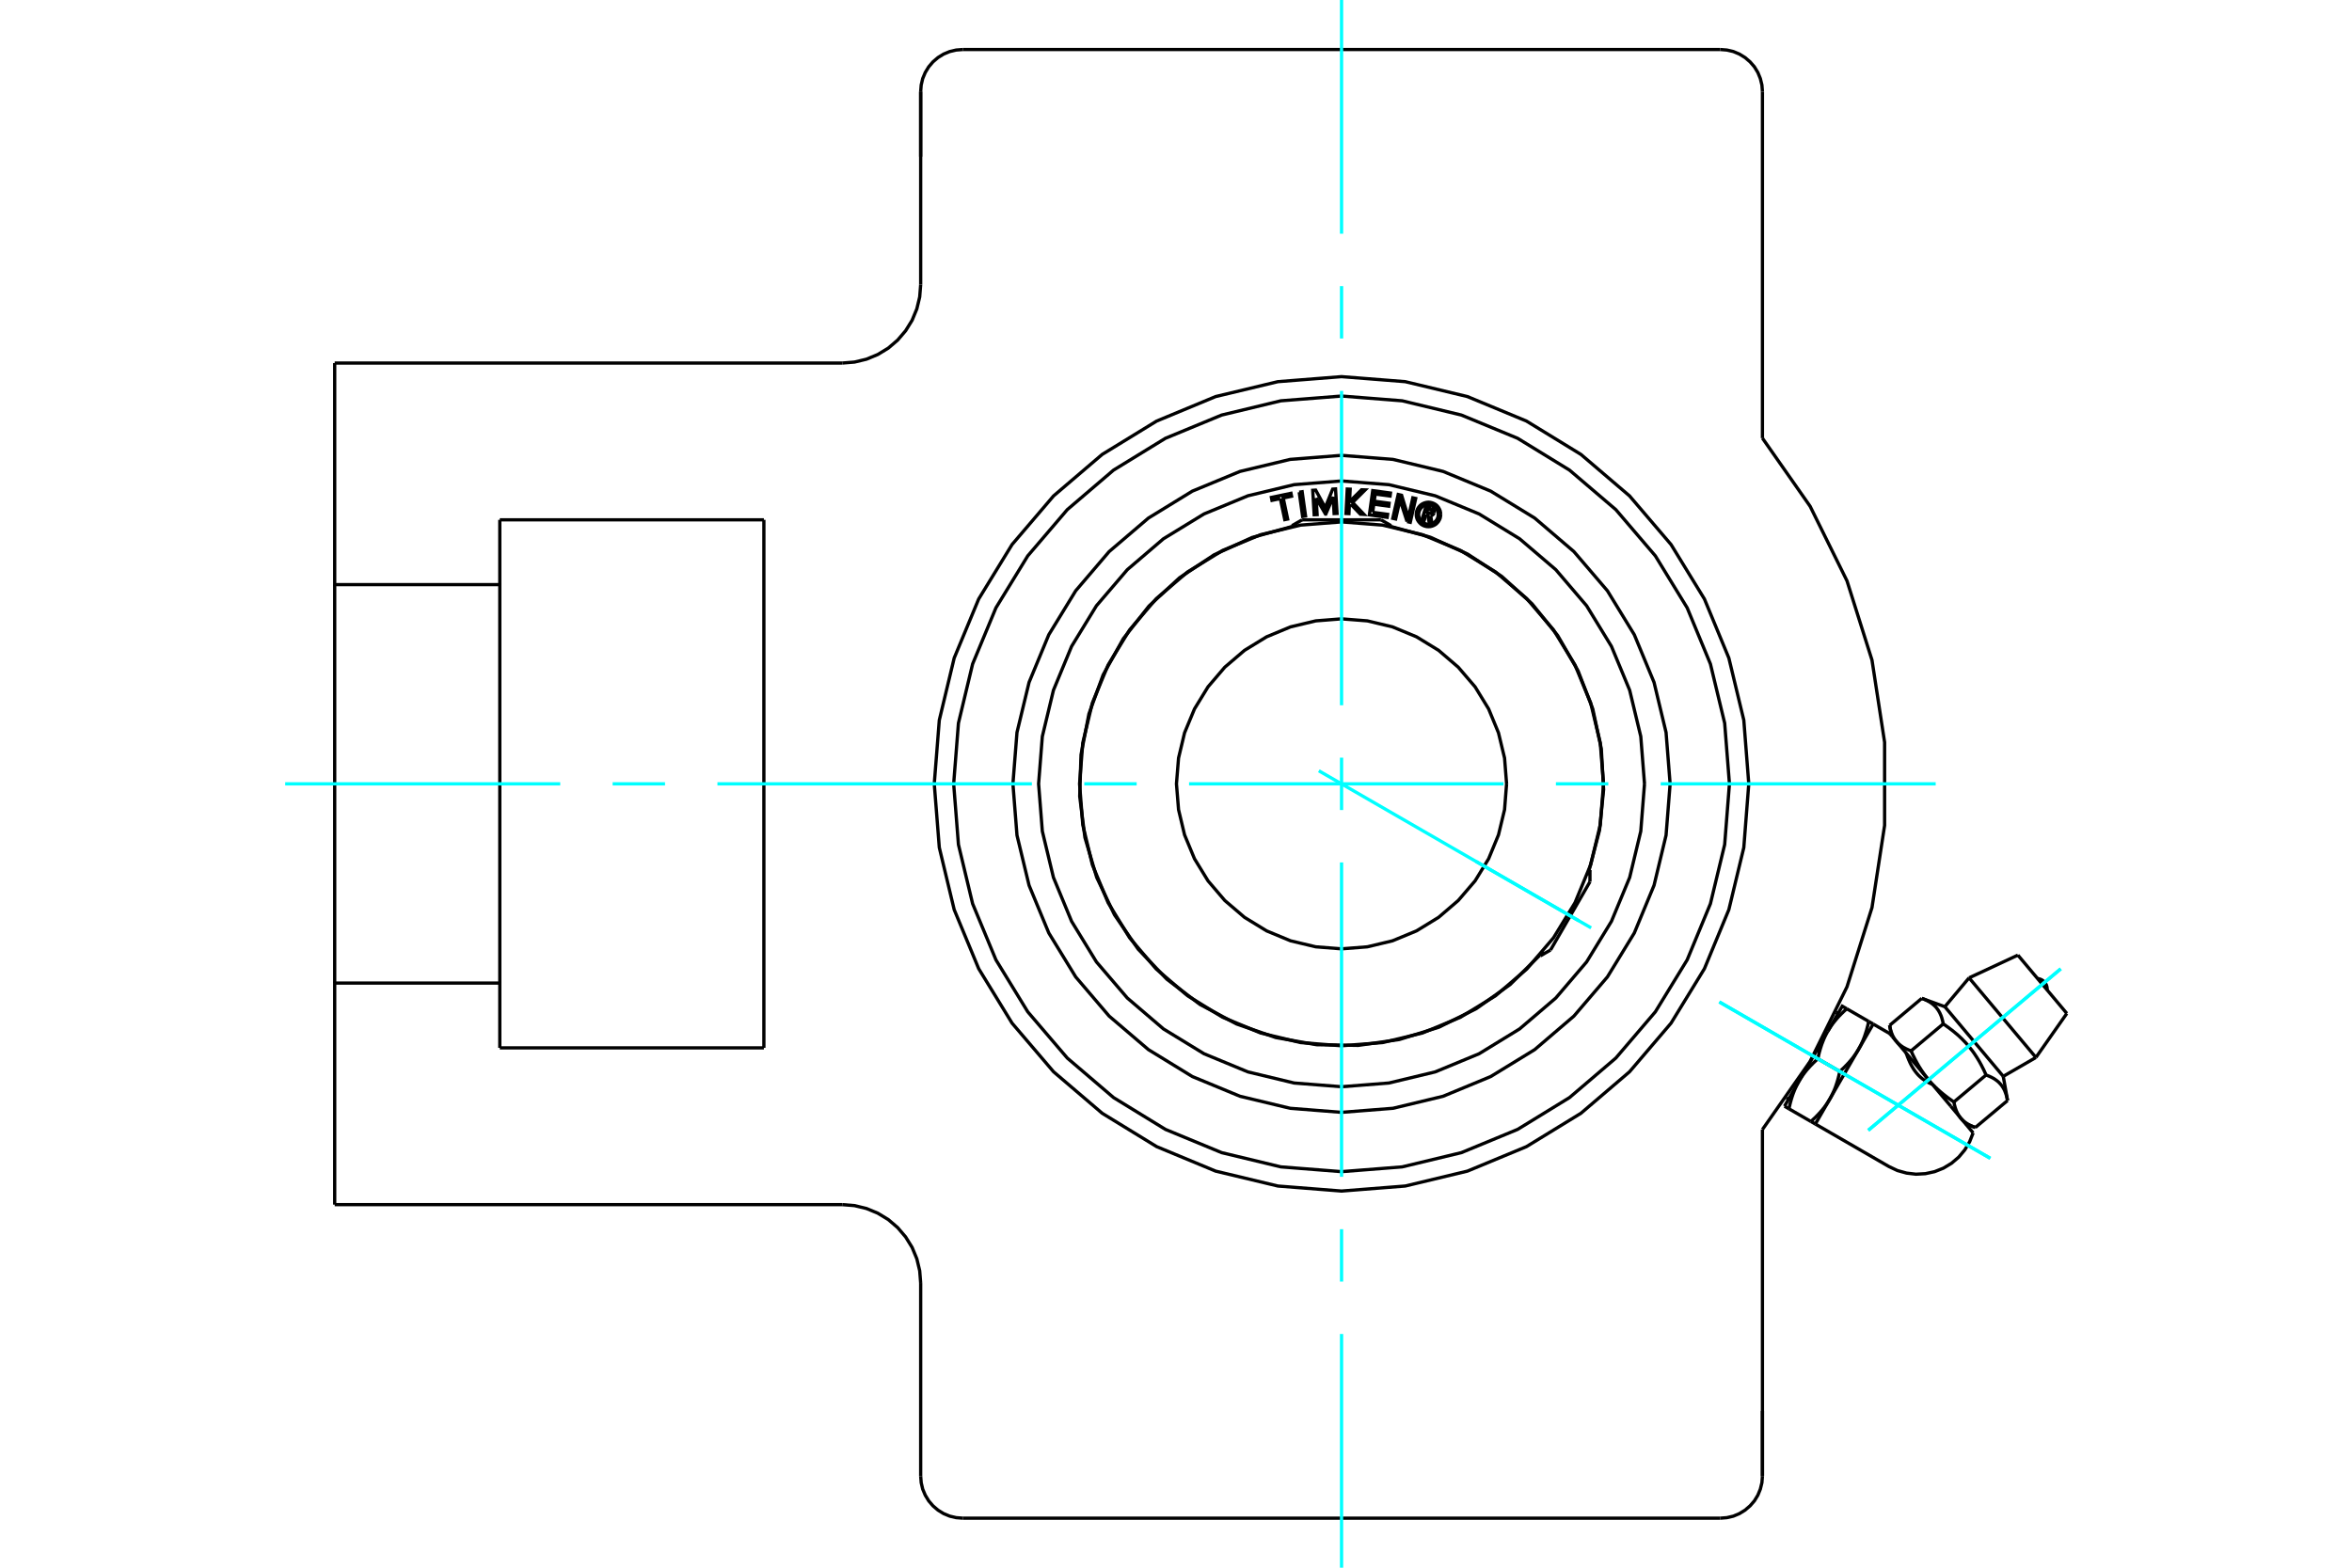 <?xml version="1.0" standalone="no"?>
<!DOCTYPE svg PUBLIC "-//W3C//DTD SVG 1.1//EN"
	"http://www.w3.org/Graphics/SVG/1.1/DTD/svg11.dtd">
<svg xmlns="http://www.w3.org/2000/svg" height="100%" width="100%" viewBox="0 0 36000 24000">
	<rect x="-1800" y="-1200" width="39600" height="26400" style="fill:#FFF"/>
	<g style="fill:none; fill-rule:evenodd" transform="matrix(1 0 0 1 0 0)">
		<g style="fill:none; stroke:#000; stroke-width:50; shape-rendering:geometricPrecision">
			<polyline points="24544,12000 24494,11373 24347,10761 24107,10180 23778,9643 23369,9165 22891,8756 22354,8427 21773,8186 21161,8039 20534,7990 19906,8039 19295,8186 18713,8427 18177,8756 17698,9165 17290,9643 16961,10180 16720,10761 16573,11373 16524,12000 16573,12627 16720,13239 16961,13820 17290,14357 17698,14835 18177,15244 18713,15573 19295,15814 19906,15961 20534,16010 21161,15961 21773,15814 22354,15573 22891,15244 23369,14835 23778,14357 24107,13820 24347,13239 24494,12627 24544,12000"/>
			<polyline points="23060,12000 23029,11605 22936,11219 22785,10853 22578,10515 22320,10214 22019,9956 21681,9749 21314,9597 20929,9505 20534,9474 20139,9505 19753,9597 19387,9749 19049,9956 18747,10214 18490,10515 18283,10853 18131,11219 18039,11605 18007,12000 18039,12395 18131,12781 18283,13147 18490,13485 18747,13786 19049,14044 19387,14251 19753,14403 20139,14495 20534,14526 20929,14495 21314,14403 21681,14251 22019,14044 22320,13786 22578,13485 22785,13147 22936,12781 23029,12395 23060,12000"/>
			<line x1="23578" y1="14633" x2="23619" y2="14561"/>
			<line x1="24294" y1="13392" x2="24336" y2="13320"/>
			<line x1="24336" y1="13499" x2="23733" y2="14543"/>
			<line x1="21292" y1="8047" x2="21209" y2="8047"/>
			<line x1="19859" y1="8047" x2="19776" y2="8047"/>
			<line x1="19931" y1="7958" x2="21137" y2="7958"/>
			<polyline points="26976,17292 27706,16249 28270,15108 28653,13894 28846,12636 28846,11364 28653,10106 28270,8892 27706,7751 26976,6708"/>
			<polyline points="26767,12000 26691,11025 26462,10074 26088,9170 25577,8336 24942,7592 24198,6957 23364,6446 22460,6071 21509,5843 20534,5766 19559,5843 18607,6071 17704,6446 16870,6957 16126,7592 15491,8336 14980,9170 14605,10074 14377,11025 14300,12000 14377,12975 14605,13926 14980,14830 15491,15664 16126,16408 16870,17043 17704,17554 18607,17929 19559,18157 20534,18234 21509,18157 22460,17929 23364,17554 24198,17043 24942,16408 25577,15664 26088,14830 26462,13926 26691,12975 26767,12000"/>
			<line x1="26976" y1="21600" x2="26976" y2="22598"/>
			<line x1="26976" y1="17292" x2="26976" y2="22598"/>
			<polyline points="26332,23242 26432,23234 26531,23211 26624,23172 26710,23119 26787,23053 26853,22977 26906,22890 26944,22797 26968,22699 26976,22598"/>
			<line x1="26332" y1="23242" x2="14736" y2="23242"/>
			<line x1="14092" y1="2400" x2="14092" y2="1402"/>
			<line x1="14092" y1="4358" x2="14092" y2="1402"/>
			<line x1="7650" y1="7958" x2="11692" y2="7958"/>
			<line x1="11692" y1="16042" x2="7650" y2="16042"/>
			<line x1="11692" y1="7958" x2="11692" y2="16042"/>
			<line x1="7650" y1="8950" x2="7650" y2="7958"/>
			<polyline points="7650,16042 7650,15050 5123,15050 5123,18442"/>
			<line x1="12892" y1="18442" x2="5123" y2="18442"/>
			<polyline points="14092,19642 14077,19454 14033,19271 13961,19097 13862,18937 13740,18794 13597,18671 13436,18573 13262,18501 13079,18457 12892,18442"/>
			<line x1="14092" y1="22598" x2="14092" y2="19642"/>
			<polyline points="14092,22598 14100,22699 14123,22797 14162,22890 14215,22977 14280,23053 14357,23119 14443,23172 14537,23211 14635,23234 14736,23242"/>
			<line x1="26976" y1="1402" x2="26976" y2="6708"/>
			<polyline points="26976,1402 26968,1301 26944,1203 26906,1110 26853,1023 26787,947 26710,881 26624,828 26531,789 26432,766 26332,758"/>
			<line x1="14736" y1="758" x2="26332" y2="758"/>
			<polyline points="14736,758 14635,766 14537,789 14443,828 14357,881 14280,947 14215,1023 14162,1110 14123,1203 14100,1301 14092,1402"/>
			<polyline points="12892,5558 13079,5543 13262,5499 13436,5427 13597,5329 13740,5206 13862,5063 13961,4903 14033,4729 14077,4546 14092,4358"/>
			<line x1="5123" y1="5558" x2="12892" y2="5558"/>
			<polyline points="5123,5558 5123,8950 7650,8950 7650,15050"/>
			<line x1="5123" y1="15050" x2="5123" y2="8950"/>
			<polyline points="28671,15677 28449,16060 28007,16825 27786,17208"/>
			<polyline points="29176,16122 29181,16136 29186,16149 29191,16163 29196,16177 29202,16192 29208,16206 29214,16222 29221,16237 29228,16253 29235,16269 29243,16285 29251,16301 29260,16317 29269,16333 29279,16349 29289,16366 29300,16382 29311,16397 29323,16413 29335,16428 29348,16443 29361,16458 29375,16472 29390,16486 29405,16499 29420,16512 29436,16524 29453,16535 29470,16546 29487,16556 29504,16566 29522,16575 29540,16584 29558,16592 29577,16600"/>
			<line x1="28962" y1="15867" x2="28927" y2="15825"/>
			<line x1="30201" y1="17343" x2="29859" y2="16935"/>
			<line x1="27314" y1="16935" x2="27382" y2="16975"/>
			<line x1="27718" y1="17169" x2="27786" y2="17208"/>
			<line x1="27718" y1="17169" x2="27382" y2="16975"/>
			<polyline points="28007,16825 28001,16836 27995,16846 27989,16856 27983,16866 27977,16875 27970,16885 27964,16895 27957,16905 27950,16915 27943,16925 27936,16934 27929,16944 27922,16954 27914,16963 27906,16973 27899,16983 27891,16992 27883,17002 27874,17011 27866,17021 27858,17031 27849,17040 27840,17050 27831,17060 27822,17069 27812,17079 27803,17089 27793,17099 27783,17109 27772,17119 27762,17128 27751,17138 27740,17149 27729,17159 27718,17169"/>
			<polyline points="28160,16403 28157,16418 28154,16433 28150,16447 28147,16461 28144,16475 28140,16489 28137,16503 28133,16516 28130,16529 28126,16542 28122,16555 28118,16568 28114,16581 28110,16593 28106,16605 28102,16617 28098,16629 28094,16641 28089,16653 28085,16664 28080,16676 28076,16687 28071,16698 28066,16709 28061,16720 28056,16731 28051,16742 28046,16753 28041,16763 28035,16774 28030,16784 28025,16795 28019,16805 28013,16815 28007,16825"/>
			<line x1="28160" y1="16403" x2="27824" y2="16209"/>
			<polyline points="27535,16553 27541,16542 27547,16532 27553,16522 27559,16512 27565,16502 27572,16493 27579,16483 27585,16473 27592,16463 27599,16453 27606,16444 27613,16434 27621,16424 27628,16415 27636,16405 27643,16395 27651,16386 27659,16376 27668,16366 27676,16357 27685,16347 27693,16338 27702,16328 27711,16318 27721,16308 27730,16299 27740,16289 27749,16279 27759,16269 27770,16259 27780,16249 27791,16239 27802,16229 27813,16219 27824,16209"/>
			<polyline points="27382,16975 27385,16960 27388,16945 27392,16931 27395,16917 27398,16903 27402,16889 27405,16875 27409,16862 27413,16849 27416,16835 27420,16823 27424,16810 27428,16797 27432,16785 27436,16773 27440,16761 27444,16749 27449,16737 27453,16725 27458,16714 27462,16702 27467,16691 27471,16680 27476,16669 27481,16658 27486,16647 27491,16636 27496,16625 27501,16615 27507,16604 27512,16594 27518,16583 27523,16573 27529,16563 27535,16553"/>
			<polyline points="27824,16209 27827,16194 27831,16180 27834,16165 27837,16151 27840,16137 27844,16123 27847,16109 27851,16096 27855,16083 27858,16070 27862,16057 27866,16044 27870,16032 27874,16019 27878,16007 27882,15995 27886,15983 27891,15971 27895,15960 27900,15948 27904,15937 27909,15925 27913,15914 27918,15903 27923,15892 27928,15881 27933,15870 27938,15860 27944,15849 27949,15838 27954,15828 27960,15818 27965,15807 27971,15797 27977,15787 27535,16553 27314,16935"/>
			<polyline points="28449,16060 28444,16070 28438,16080 28431,16090 28425,16100 28419,16110 28412,16120 28406,16129 28399,16139 28392,16149 28385,16159 28378,16168 28371,16178 28364,16188 28356,16198 28349,16207 28341,16217 28333,16226 28325,16236 28317,16246 28308,16255 28300,16265 28291,16275 28282,16284 28273,16294 28264,16304 28254,16313 28245,16323 28235,16333 28225,16343 28215,16353 28204,16363 28193,16373 28183,16383 28171,16393 28160,16403"/>
			<polyline points="27977,15787 27983,15777 27989,15767 27995,15757 28001,15747 28008,15737 28014,15727 28021,15717 28027,15707 28034,15697 28041,15688 28048,15678 28055,15668 28063,15659 28070,15649 28078,15639 28086,15630 28094,15620 28102,15610 28110,15601 28118,15591 28127,15581 28135,15572 28144,15562 28153,15552 28163,15543 28172,15533 28182,15523 28192,15513 28202,15504 28212,15494 28222,15484 28233,15474 28244,15464 28255,15454 28266,15443"/>
			<polyline points="28602,15637 28599,15652 28596,15667 28593,15681 28589,15696 28586,15710 28582,15723 28579,15737 28575,15750 28572,15764 28568,15777 28564,15790 28560,15802 28556,15815 28552,15827 28548,15839 28544,15852 28540,15863 28536,15875 28531,15887 28527,15898 28522,15910 28518,15921 28513,15932 28508,15944 28503,15955 28498,15965 28493,15976 28488,15987 28483,15998 28478,16008 28472,16019 28467,16029 28461,16039 28455,16049 28449,16060"/>
			<line x1="28602" y1="15637" x2="28266" y2="15443"/>
			<line x1="28671" y1="15677" x2="28602" y2="15637"/>
			<polyline points="28266,15443 28198,15404 27977,15787"/>
			<line x1="30728" y1="16848" x2="30235" y2="17261"/>
			<line x1="29768" y1="15412" x2="30662" y2="16478"/>
			<polyline points="29415,15284 29433,15291 29450,15297 29466,15304 29482,15312 29497,15319 29511,15327 29525,15334 29538,15342 29551,15350 29563,15359 29575,15367 29586,15376 29596,15385 29607,15394 29617,15404 29626,15413 29635,15423 29644,15434 29652,15445 29660,15456 29668,15467 29675,15479 29682,15491 29689,15503 29695,15516 29701,15530 29707,15543 29713,15558 29718,15573 29723,15588 29727,15604 29732,15621 29736,15638 29740,15656 29743,15675 29772,15694 29799,15714 29826,15733 29851,15752 29876,15771 29900,15790 29923,15809 29946,15828 29968,15847 29989,15866 30010,15886 30030,15905 30049,15925 30068,15944 30087,15964 30105,15984 30123,16005 30140,16026 30157,16047 30174,16068 30191,16090 30207,16112 30223,16135 30238,16158 30254,16182 30269,16206 30284,16231 30299,16256 30313,16282 30328,16309 30342,16337 30357,16366 30371,16395 30385,16426 30399,16457 30417,16464 30434,16471 30451,16478 30466,16485 30481,16492 30496,16500 30509,16507 30523,16515 30535,16523 30547,16532 30559,16540 30570,16549 30581,16558 30591,16567 30601,16577 30610,16587 30620,16597 30628,16607 30637,16618 30645,16629 30652,16640 30660,16652 30667,16664 30673,16676 30680,16689 30686,16703 30691,16717 30697,16731 30702,16746 30707,16761 30712,16777 30716,16794 30720,16811 30724,16829 30728,16848"/>
			<polyline points="30011,17116 30006,17111 30002,17106 29998,17100 29994,17095 29990,17089 29986,17084 29982,17078 29979,17072 29975,17066 29972,17060 29968,17054 29965,17048 29961,17042 29958,17035 29955,17029 29952,17022 29949,17015 29946,17009 29943,17002 29940,16994 29938,16987 29935,16980 29932,16972 29930,16965 29927,16957 29925,16949 29923,16941 29921,16933 29918,16924 29916,16916 29914,16907 29912,16898 29911,16889 29909,16880 29907,16870"/>
			<polyline points="30235,17261 30226,17258 30217,17254 30209,17251 30200,17248 30192,17244 30184,17241 30176,17237 30168,17233 30161,17230 30153,17226 30146,17222 30139,17218 30132,17215 30125,17211 30119,17207 30112,17203 30106,17199 30099,17195 30093,17191 30087,17186 30081,17182 30076,17178 30070,17174 30064,17169 30059,17165 30054,17160 30049,17156 30043,17151 30038,17146 30034,17141 30029,17137 30024,17132 30020,17127 30015,17122 30011,17116"/>
			<polyline points="30399,16457 29907,16870 29893,16860 29879,16851 29865,16841 29851,16831 29838,16822 29824,16812 29812,16803 29799,16793 29786,16783 29774,16774 29762,16764 29750,16755 29738,16745 29727,16736 29715,16726 29704,16717 29693,16707 29682,16698 29672,16688 29661,16679 29651,16669 29641,16659 29630,16650 29620,16640 29611,16630 29601,16620 29591,16611 29582,16601 29572,16591 29563,16581 29554,16571 29545,16561 29536,16550 29527,16540 29518,16530 29859,16935"/>
			<polyline points="29518,16530 29510,16519 29501,16509 29493,16498 29484,16488 29476,16477 29468,16466 29460,16455 29452,16444 29443,16433 29436,16422 29428,16410 29420,16399 29412,16387 29404,16375 29397,16363 29389,16351 29381,16339 29374,16327 29366,16314 29359,16302 29352,16289 29344,16276 29337,16263 29330,16249 29322,16236 29315,16222 29308,16208 29301,16194 29294,16179 29286,16165 29279,16150 29272,16135 29265,16119 29258,16104 29251,16088"/>
			<line x1="29743" y1="15675" x2="29251" y2="16088"/>
			<polyline points="29026,15943 29022,15938 29018,15933 29014,15927 29010,15922 29006,15916 29002,15911 28998,15905 28994,15899 28991,15893 28987,15887 28984,15881 28980,15875 28977,15869 28974,15862 28971,15856 28967,15849 28964,15842 28962,15835 28959,15828 28956,15821 28953,15814 28951,15807 28948,15799 28945,15791 28943,15784 28941,15776 28938,15768 28936,15759 28934,15751 28932,15742 28930,15734 28928,15725 28926,15716 28924,15706 28923,15697"/>
			<polyline points="29251,16088 29242,16085 29233,16081 29224,16078 29216,16074 29208,16071 29200,16067 29192,16064 29184,16060 29176,16056 29169,16053 29162,16049 29155,16045 29148,16041 29141,16038 29134,16034 29128,16030 29121,16026 29115,16022 29109,16017 29103,16013 29097,16009 29091,16005 29086,16000 29080,15996 29075,15991 29069,15987 29064,15982 29059,15978 29054,15973 29049,15968 29044,15963 29040,15958 29035,15953 29031,15948 29026,15943"/>
			<line x1="29415" y1="15284" x2="28923" y2="15697"/>
			<polyline points="28962,15867 29026,15943 29518,16530"/>
			<line x1="30139" y1="14970" x2="31162" y2="16189"/>
			<line x1="30886" y1="14622" x2="31635" y2="15515"/>
			<polyline points="25563,12000 25501,11213 25317,10446 25015,9717 24603,9044 24090,8444 23490,7931 22817,7519 22088,7217 21321,7033 20534,6971 19747,7033 18980,7217 18250,7519 17578,7931 16977,8444 16465,9044 16053,9717 15751,10446 15566,11213 15504,12000 15566,12787 15751,13554 16053,14283 16465,14956 16977,15556 17578,16069 18250,16481 18980,16783 19747,16967 20534,17029 21321,16967 22088,16783 22817,16481 23490,16069 24090,15556 24603,14956 25015,14283 25317,13554 25501,12787 25563,12000"/>
			<polyline points="26471,12000 26398,11071 26180,10165 25824,9305 25337,8510 24732,7802 24023,7197 23229,6710 22368,6354 21462,6136 20534,6063 19605,6136 18699,6354 17838,6710 17044,7197 16336,7802 15731,8510 15244,9305 14887,10165 14670,11071 14597,12000 14670,12929 14887,13835 15244,14695 15731,15490 16336,16198 17044,16803 17838,17290 18699,17646 19605,17864 20534,17937 21462,17864 22368,17646 23229,17290 24023,16803 24732,16198 25337,15490 25824,14695 26180,13835 26398,12929 26471,12000"/>
			<polyline points="21827,7878 21799,7968 21764,7957 21828,7748 21906,7772"/>
			<polyline points="21951,7850 21953,7840 21954,7830 21953,7820 21950,7810 21946,7801 21940,7793 21933,7786 21925,7780 21916,7775 21906,7772"/>
			<polyline points="21951,7850 21918,7840 21919,7836 21919,7831 21918,7827 21917,7823 21916,7819 21913,7815 21910,7812 21907,7810 21903,7807 21899,7806 21852,7791 21836,7844 21883,7859 21888,7860 21892,7860 21896,7859 21900,7858 21904,7857 21908,7855 21911,7852 21914,7848 21916,7845 21918,7841 21951,7851"/>
			<polyline points="21898,7895 21908,7893 21918,7889 21927,7884 21935,7877 21942,7870 21947,7861 21951,7851"/>
			<polyline points="21898,7895 21917,8008 21874,7995 21856,7887 21827,7878"/>
			<polyline points="21010,7843 21239,7874 21232,7920 20960,7882 21011,7511 21283,7548 21277,7594 21049,7563 21034,7673 21262,7704 21256,7750 21028,7718 21010,7843"/>
			<polyline points="20145,7624 20160,7878 20115,7880 20093,7506 20138,7503 20284,7771 20398,7488 20442,7485 20465,7860 20420,7862 20405,7608 20293,7870 20288,7870 20145,7624"/>
			<polyline points="19597,7633 19469,7660 19460,7615 19760,7552 19769,7597 19641,7624 19709,7946 19665,7955 19597,7633"/>
			<polyline points="19886,7535 19931,7528 19983,7899 19938,7906 19886,7535"/>
			<polyline points="20675,7719 20653,7740 20647,7863 20602,7861 20621,7487 20666,7489 20656,7680 20840,7498 20896,7500 20703,7692 20877,7875 20822,7872 20675,7719"/>
			<polyline points="21537,7985 21429,7651 21362,7945 21318,7935 21401,7570 21453,7582 21557,7923 21625,7621 21669,7631 21586,7996 21537,7985"/>
			<polyline points="22052,7876 22049,7847 22043,7818 22031,7791 22016,7766 21997,7743 21975,7724 21949,7709 21922,7698 21894,7691 21864,7688 21835,7691 21806,7698 21779,7709 21754,7724 21732,7743 21713,7766 21697,7791 21686,7818 21679,7847 21677,7876 21679,7905 21686,7934 21697,7961 21713,7986 21732,8008 21754,8028 21779,8043 21806,8054 21835,8061 21864,8063 21894,8061 21922,8054 21949,8043 21975,8028 21997,8008 22016,7986 22031,7961 22043,7934 22049,7905 22052,7876"/>
			<polyline points="22014,7876 22012,7852 22007,7830 21998,7808 21986,7788 21970,7770 21952,7755 21932,7742 21911,7733 21888,7728 21864,7726 21841,7728 21818,7733 21796,7742 21776,7755 21758,7770 21743,7788 21731,7808 21722,7830 21716,7852 21714,7876 21716,7899 21722,7922 21731,7944 21743,7964 21758,7982 21776,7997 21796,8009 21818,8018 21841,8024 21864,8026 21888,8024 21911,8018 21932,8009 21952,7997 21970,7982 21986,7964 21998,7944 22007,7922 22012,7899 22014,7876"/>
			<polyline points="24325,13314 24483,12709 24545,12088 24510,11464 24379,10853 24154,10270 23842,9729 23449,9243 22986,8824 22463,8482 21894,8225 21292,8060"/>
			<polyline points="19776,8060 19163,8229 18584,8493 18054,8845 17587,9277 17194,9777 16884,10333 16667,10930 16546,11555 16526,12191 16606,12822 16786,13432 17059,14006 17420,14530 17859,14990 18365,15376 18926,15676 19527,15884 20153,15994 20789,16004 21419,15914 22026,15725 22596,15442 23114,15073 23567,14626"/>
			<polyline points="25171,12000 25114,11275 24944,10567 24665,9895 24285,9274 23813,8721 23259,8248 22639,7868 21967,7590 21259,7420 20534,7363 19808,7420 19101,7590 18429,7868 17808,8248 17255,8721 16782,9274 16402,9895 16124,10567 15954,11275 15897,12000 15954,12725 16124,13433 16402,14105 16782,14726 17255,15279 17808,15752 18429,16132 19101,16410 19808,16580 20534,16637 21259,16580 21967,16410 22639,16132 23259,15752 23813,15279 24285,14726 24665,14105 24944,13433 25114,12725 25171,12000"/>
			<line x1="23565" y1="14625" x2="23578" y2="14633"/>
			<line x1="24336" y1="13320" x2="24323" y2="13312"/>
			<line x1="24336" y1="13499" x2="24336" y2="13320"/>
			<line x1="23578" y1="14633" x2="23733" y2="14543"/>
			<line x1="21292" y1="8062" x2="21292" y2="8047"/>
			<line x1="19776" y1="8047" x2="19776" y2="8062"/>
			<line x1="19931" y1="7958" x2="19776" y2="8047"/>
			<line x1="21292" y1="8047" x2="21137" y2="7958"/>
			<line x1="28927" y1="15825" x2="28671" y2="15677"/>
			<polyline points="27786,17208 28911,17858 29042,17920 29182,17959 29326,17976 29470,17968 29612,17937 29747,17883 29871,17808 29981,17714 30074,17603 30148,17478 30201,17343"/>
			<line x1="28135" y1="15513" x2="28103" y2="15495"/>
			<line x1="27345" y1="16808" x2="27377" y2="16826"/>
			<polyline points="31333,15155 31334,15130 31330,15105 31323,15081 31311,15058 31297,15038 31279,15020 31259,15005 31236,14993 31212,14985 31187,14981"/>
			<line x1="29768" y1="15412" x2="29415" y2="15284"/>
			<line x1="30728" y1="16848" x2="30662" y2="16478"/>
			<line x1="30087" y1="17207" x2="30235" y2="17261"/>
			<line x1="28923" y1="15697" x2="28950" y2="15852"/>
			<line x1="30139" y1="14970" x2="29768" y2="15412"/>
			<line x1="30662" y1="16478" x2="31162" y2="16189"/>
			<line x1="30886" y1="14622" x2="30139" y2="14970"/>
			<line x1="31162" y1="16189" x2="31635" y2="15515"/>
		</g>
		<g style="fill:none; stroke:#0FF; stroke-width:50; shape-rendering:geometricPrecision">
			<line x1="4365" y1="12000" x2="8575" y2="12000"/>
			<line x1="9377" y1="12000" x2="10179" y2="12000"/>
			<line x1="10981" y1="12000" x2="15794" y2="12000"/>
			<line x1="16596" y1="12000" x2="17398" y2="12000"/>
			<line x1="18200" y1="12000" x2="23013" y2="12000"/>
			<line x1="23815" y1="12000" x2="24617" y2="12000"/>
			<line x1="25419" y1="12000" x2="29628" y2="12000"/>
			<line x1="20534" y1="24000" x2="20534" y2="20422"/>
			<line x1="20534" y1="19620" x2="20534" y2="18818"/>
			<line x1="20534" y1="18016" x2="20534" y2="13203"/>
			<line x1="20534" y1="12401" x2="20534" y2="11599"/>
			<line x1="20534" y1="10797" x2="20534" y2="5984"/>
			<line x1="20534" y1="5182" x2="20534" y2="4380"/>
			<line x1="20534" y1="3578" x2="20534" y2="0"/>
			<line x1="26316" y1="15339" x2="30464" y2="17733"/>
			<line x1="26316" y1="15339" x2="30464" y2="17733"/>
			<line x1="28596" y1="17304" x2="31542" y2="14832"/>
			<line x1="28596" y1="17304" x2="31542" y2="14832"/>
			<line x1="20186" y1="11800" x2="24354" y2="14205"/>
			<line x1="22590" y1="13187" x2="24166" y2="14097"/>
		</g>
	</g>
</svg>
